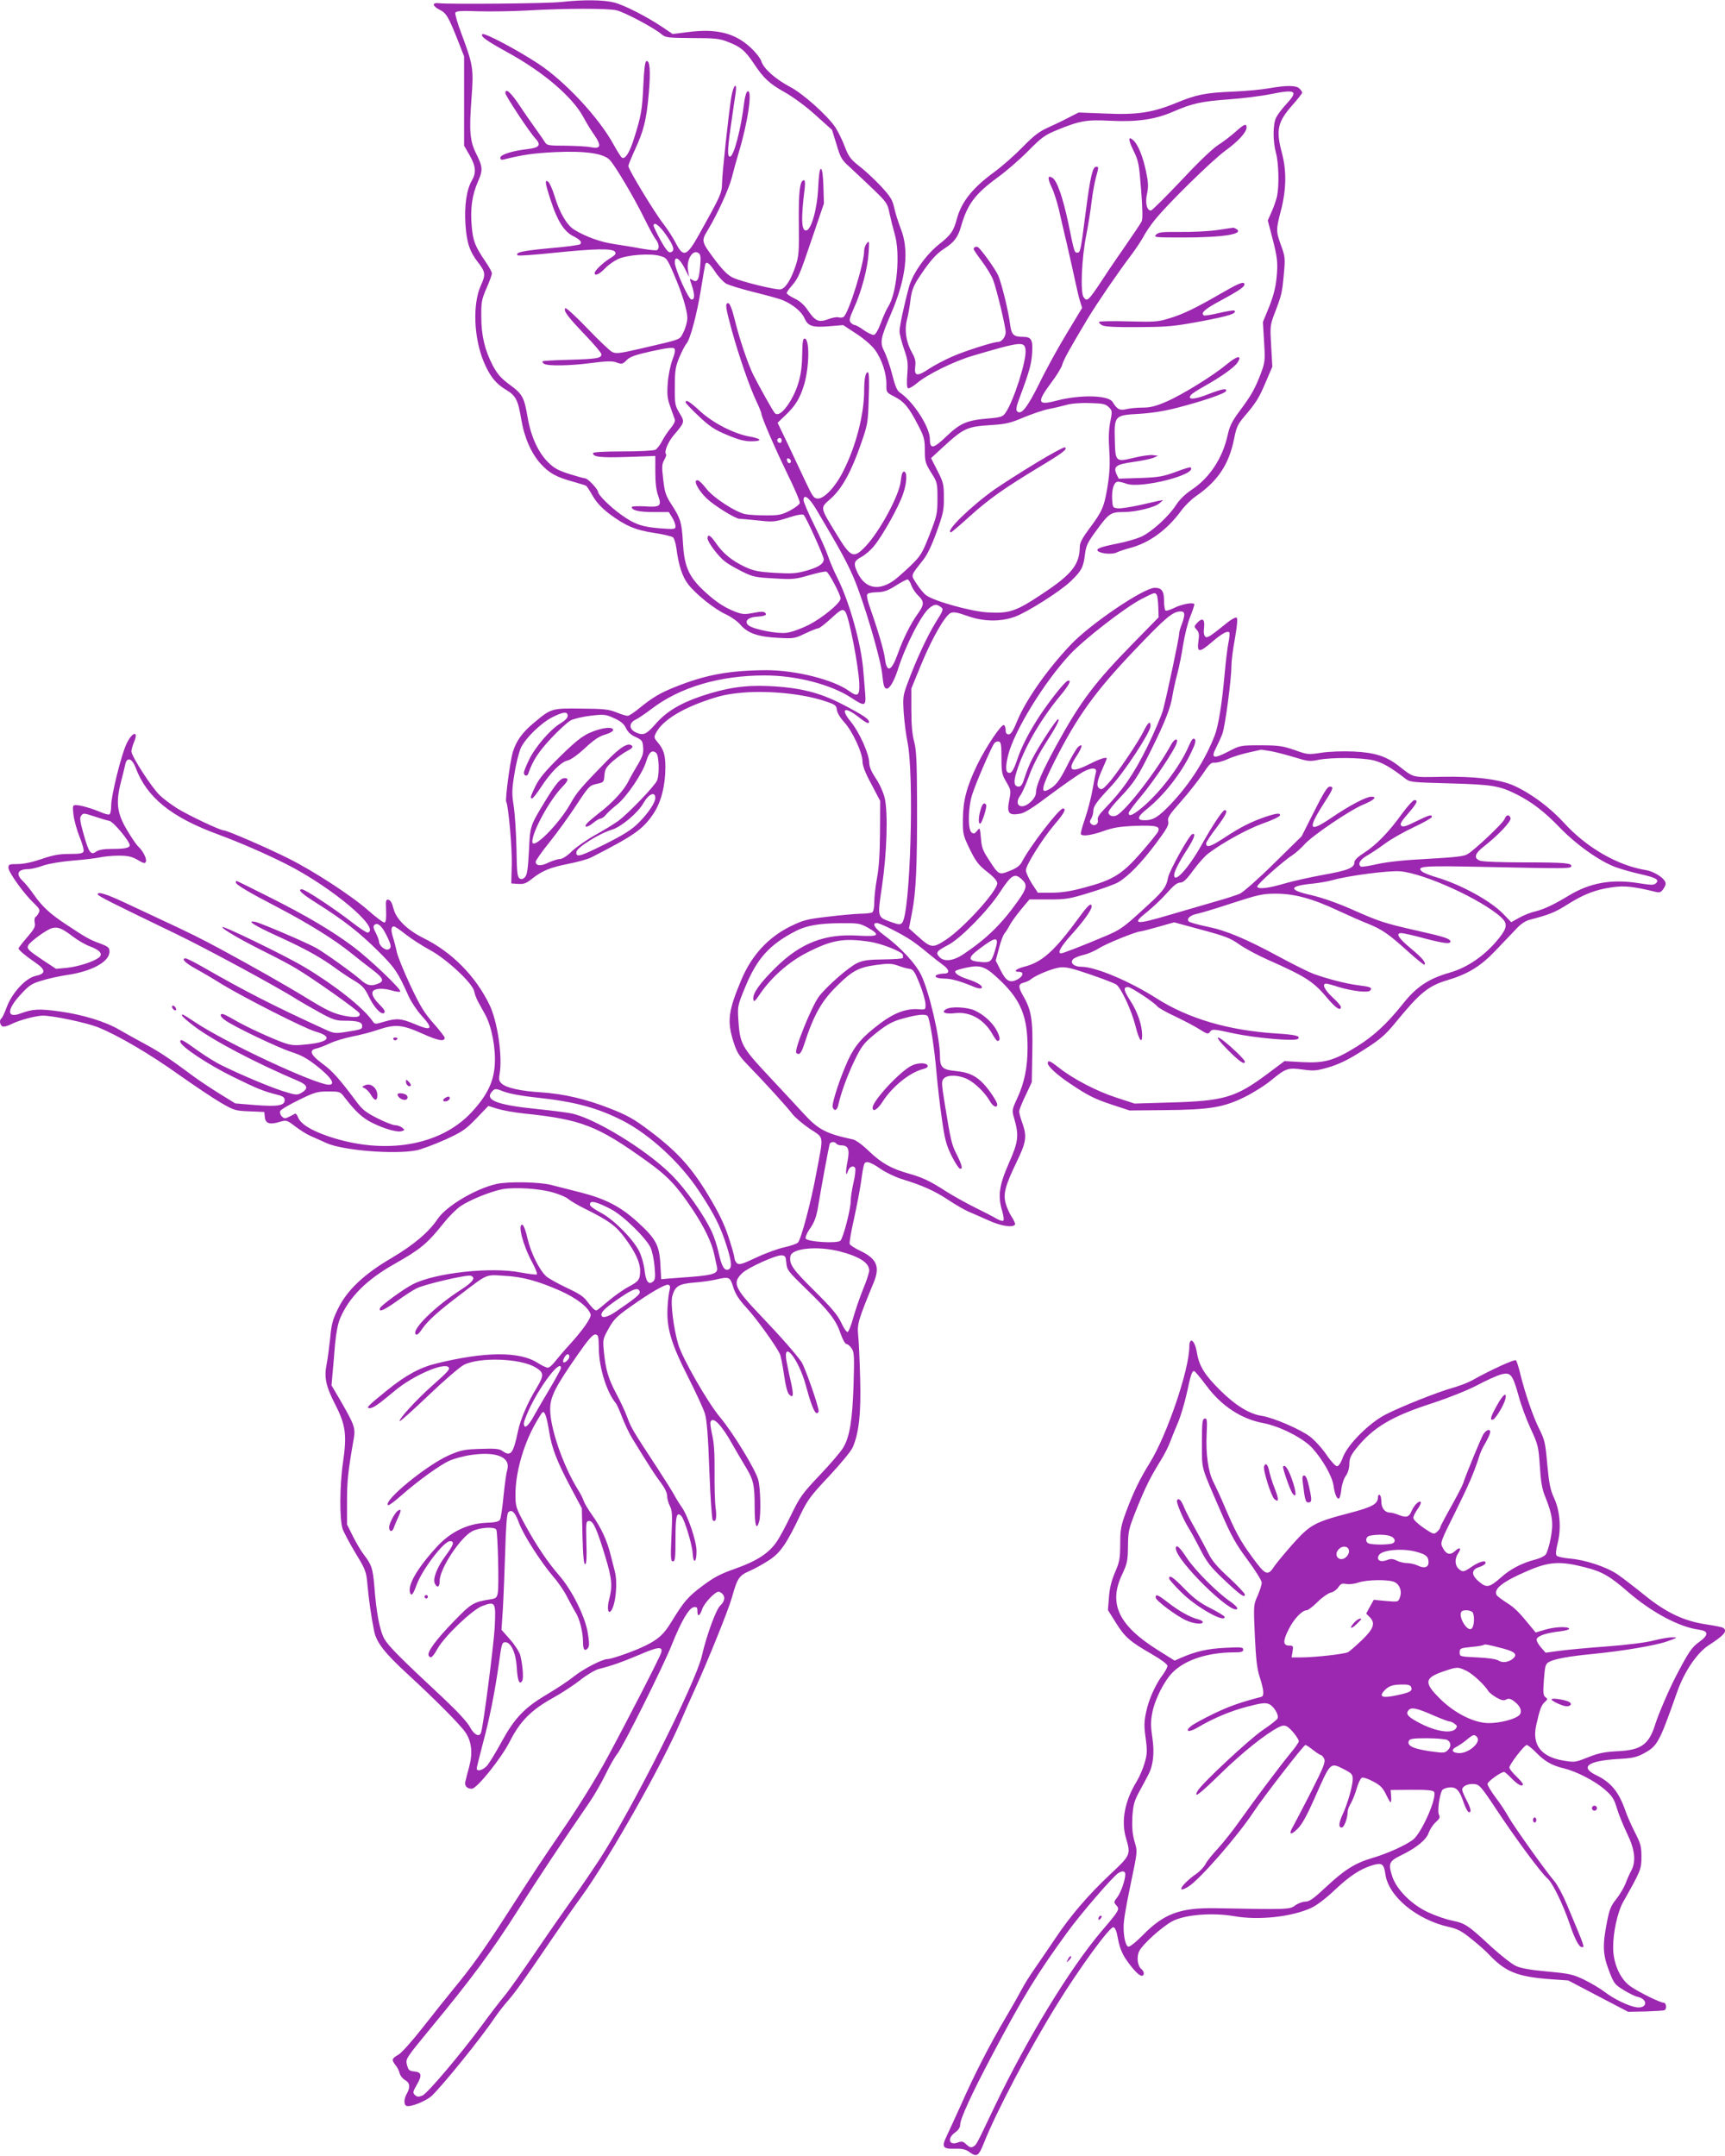 <?xml version="1.0" standalone="no"?>
<!DOCTYPE svg PUBLIC "-//W3C//DTD SVG 20010904//EN"
 "http://www.w3.org/TR/2001/REC-SVG-20010904/DTD/svg10.dtd">
<svg version="1.0" xmlns="http://www.w3.org/2000/svg"
 width="1024pt" height="1280pt" viewBox="0 0 1024 1280"
 preserveAspectRatio="xMidYMid meet">
<g transform="translate(0,1280) scale(0.1,-0.1)"
fill="#9c27b0" stroke="none">
<path d="M3330 12788 c-83 -9 -665 -14 -725 -7 -42 5 -39 -17 5 -39 39 -19 52
-41 108 -182 l37 -95 0 -265 0 -265 33 -57 c37 -66 40 -103 13 -150 -31 -53
-45 -148 -38 -259 7 -108 25 -163 75 -227 44 -56 46 -73 16 -138 -49 -110 -42
-309 18 -453 36 -85 71 -129 133 -166 56 -33 71 -61 89 -173 18 -109 60 -205
117 -267 51 -55 91 -77 188 -104 39 -11 75 -22 80 -25 5 -3 23 -31 40 -61 21
-37 52 -70 97 -105 97 -72 155 -97 267 -114 54 -8 104 -20 112 -26 7 -6 16
-34 20 -63 13 -102 35 -171 71 -217 47 -60 156 -147 224 -178 30 -14 70 -42
87 -63 43 -49 104 -70 223 -76 91 -5 98 -4 160 26 36 17 71 31 78 31 7 0 39
25 72 55 63 58 72 62 88 43 21 -26 79 -322 83 -426 3 -73 -9 -82 -63 -43 -92
66 -315 122 -486 122 -220 -1 -361 -26 -545 -100 -88 -35 -132 -61 -211 -125
-31 -26 -62 -46 -70 -46 -9 0 -39 9 -68 21 -45 18 -76 21 -208 22 -176 2 -177
2 -280 -84 -70 -58 -105 -107 -126 -175 -16 -53 -46 -282 -39 -294 13 -21 36
-279 33 -375 l-3 -110 41 -3 c33 -2 47 3 80 29 62 49 107 68 216 90 56 11 118
28 137 38 254 130 307 166 370 260 45 66 71 167 71 275 0 74 -10 106 -45 148
-23 27 -24 31 -10 58 35 68 141 137 294 190 85 30 131 40 222 48 159 13 360
-8 487 -51 61 -20 67 -25 70 -52 2 -17 20 -47 43 -72 49 -53 109 -182 109
-233 0 -26 16 -68 53 -136 l52 -99 -1 -185 c-1 -125 -6 -214 -18 -274 -9 -49
-16 -113 -16 -142 0 -31 -5 -56 -12 -61 -7 -4 -40 -8 -73 -8 -33 -1 -121 -9
-194 -18 -121 -14 -143 -20 -219 -57 -131 -65 -228 -170 -289 -312 -80 -190
-88 -249 -49 -373 21 -65 33 -84 89 -142 101 -104 229 -245 260 -286 15 -20
62 -60 103 -88 88 -59 84 -30 40 -264 -31 -171 -91 -394 -109 -412 -8 -8 -44
-20 -80 -28 -37 -8 -112 -35 -167 -61 -83 -39 -102 -45 -115 -34 -8 7 -15 21
-15 31 0 10 -16 66 -35 124 -26 79 -57 143 -120 248 -101 168 -188 263 -351
385 -90 68 -129 90 -233 131 -145 57 -276 87 -412 96 -116 7 -203 26 -230 51
-17 15 -19 25 -13 59 18 104 -13 313 -61 411 -83 170 -222 311 -392 395 -96
48 -161 112 -177 174 -8 33 -18 51 -30 53 -15 3 -17 -4 -14 -64 2 -44 -1 -68
-9 -71 -6 -2 -49 29 -95 70 -98 87 -323 234 -475 310 -123 62 -365 167 -385
167 -22 0 -219 94 -280 133 -31 20 -75 52 -97 73 -46 41 -171 234 -171 263 0
10 7 35 16 56 29 70 -12 60 -45 -11 -31 -64 -91 -308 -91 -366 0 -26 -4 -49
-10 -53 -5 -3 -26 2 -47 11 -56 24 -125 44 -151 44 -21 0 -22 -3 -16 -57 4
-32 20 -91 36 -131 17 -40 27 -79 24 -87 -4 -12 -24 -15 -84 -15 -62 0 -98 -7
-165 -30 -56 -19 -107 -30 -142 -30 -50 0 -55 -2 -55 -22 0 -27 94 -157 151
-210 33 -32 38 -41 29 -57 -5 -11 -14 -23 -20 -26 -5 -3 -7 -18 -4 -34 5 -23
-3 -37 -45 -86 -28 -32 -51 -62 -51 -66 0 -9 40 -43 104 -87 59 -41 58 -63 -2
-76 -59 -12 -140 -100 -172 -185 -12 -34 -27 -64 -31 -67 -15 -9 -10 -41 6
-48 9 -3 32 3 53 14 45 23 145 50 187 50 61 0 260 -42 329 -70 117 -47 311
-161 481 -283 88 -62 198 -136 244 -163 81 -47 88 -49 172 -52 l88 -4 3 -31
c4 -38 30 -46 91 -27 37 11 40 10 90 -28 29 -22 70 -48 92 -57 22 -10 64 -28
94 -42 96 -43 400 -68 531 -43 29 5 105 34 169 62 105 48 123 60 188 127 l72
75 54 -17 c29 -9 100 -22 157 -28 340 -35 436 -72 727 -281 126 -90 178 -145
273 -287 71 -106 116 -200 130 -269 6 -26 13 -59 16 -74 9 -38 -17 -48 -154
-59 -64 -5 -130 -10 -147 -11 l-30 -3 -5 90 c-6 114 -28 152 -138 252 -99 89
-186 135 -334 173 -62 15 -140 36 -173 44 -69 19 -257 22 -326 7 -126 -28
-300 -132 -351 -208 -52 -78 -142 -154 -272 -231 -166 -97 -266 -192 -320
-303 -31 -63 -39 -91 -46 -175 -6 -54 -15 -123 -21 -153 -16 -79 -5 -130 51
-240 62 -120 70 -181 46 -344 -20 -136 -21 -340 -2 -395 8 -22 43 -87 77 -144
59 -97 63 -108 70 -183 7 -84 23 -197 40 -279 13 -66 62 -130 195 -252 161
-148 319 -306 348 -351 36 -54 43 -122 21 -203 -10 -36 -20 -76 -23 -89 -5
-24 10 -41 39 -41 29 0 173 178 225 280 61 121 127 187 254 258 53 29 126 77
164 107 39 31 86 59 110 66 77 19 141 42 245 86 109 47 137 49 126 11 -9 -30
-197 -396 -325 -633 -61 -112 -163 -277 -249 -403 -145 -212 -169 -249 -355
-537 -117 -182 -202 -301 -301 -420 -40 -49 -124 -154 -185 -232 -61 -78 -126
-151 -145 -162 -40 -23 -42 -30 -17 -62 11 -13 22 -36 25 -50 4 -14 18 -31 32
-39 28 -15 32 -42 10 -80 -18 -32 -19 -66 -2 -73 23 -9 116 29 149 59 70 67
293 343 378 469 19 28 54 73 78 100 44 51 89 114 256 360 52 77 134 195 183
262 167 232 481 789 588 1043 15 36 52 119 82 185 74 162 198 469 218 541 32
115 42 130 107 158 32 14 85 44 118 66 65 44 102 99 184 272 39 81 60 110 167
223 67 72 130 148 140 170 38 86 51 204 45 414 -3 108 -8 223 -12 257 -6 64 2
90 91 306 41 97 21 145 -81 193 -30 14 -57 32 -60 39 -3 7 8 73 25 147 16 74
35 170 41 214 18 123 18 125 41 125 11 0 45 -17 75 -39 30 -21 86 -48 126 -61
119 -36 196 -70 277 -124 42 -28 96 -59 121 -70 25 -10 78 -34 119 -52 71 -33
143 -44 156 -25 3 5 -5 25 -18 44 -13 20 -30 56 -37 82 -16 57 -2 107 65 246
56 116 62 150 36 225 -12 32 -21 66 -21 75 0 9 17 52 38 95 l37 79 3 177 c4
192 -5 251 -54 335 -31 54 -30 71 4 79 15 4 34 13 42 20 28 24 126 64 171 70
36 4 69 -3 179 -41 74 -25 144 -52 156 -60 28 -18 91 -153 114 -244 22 -88 40
-113 40 -57 0 59 -27 139 -71 206 -39 60 -42 80 -13 80 17 0 153 -89 174 -115
7 -9 57 -37 109 -61 52 -25 117 -59 143 -76 46 -29 50 -29 62 -13 12 16 19 16
137 -10 131 -28 367 -49 384 -33 18 17 -15 25 -128 32 -285 18 -522 88 -712
209 -160 102 -362 187 -445 187 -44 0 -69 22 -51 44 7 8 34 20 61 26 27 6 69
24 94 40 41 27 222 100 246 100 5 0 53 12 105 27 l95 27 162 -44 c141 -38 171
-49 226 -88 34 -24 111 -65 170 -91 225 -100 270 -129 353 -229 49 -58 79 -77
79 -50 0 6 -22 32 -50 57 -47 44 -65 81 -37 81 6 0 40 -9 73 -20 83 -25 179
-36 189 -20 11 17 3 21 -77 31 -73 10 -173 36 -258 66 -25 9 -115 53 -200 99
-209 113 -322 160 -437 183 -53 11 -101 25 -106 30 -16 16 9 38 51 46 20 4
114 32 207 63 151 49 180 56 255 56 110 1 219 -28 370 -99 63 -29 144 -65 180
-79 86 -35 123 -61 236 -163 52 -47 97 -83 100 -81 11 12 -13 41 -82 98 -73
61 -91 90 -55 90 10 0 70 -13 132 -30 121 -32 159 -36 159 -20 0 16 -34 28
-200 65 -194 44 -224 54 -390 128 -82 36 -174 68 -234 82 -141 31 -138 55 9
69 39 4 92 14 118 21 90 26 329 57 398 52 145 -12 488 -169 602 -275 37 -35
34 -61 -12 -119 -81 -103 -187 -177 -296 -208 -125 -36 -197 -84 -277 -185
-94 -118 -171 -189 -271 -252 -137 -85 -194 -101 -327 -94 l-105 6 -100 -75
c-191 -142 -257 -162 -585 -171 l-205 -6 -110 36 c-114 37 -255 110 -339 177
-52 41 -66 47 -66 26 0 -18 54 -68 130 -119 108 -73 151 -94 255 -128 l100
-33 208 2 c266 2 350 16 474 77 51 25 123 70 160 101 87 71 98 75 186 63 65
-9 82 -8 153 13 53 15 113 43 175 82 130 81 157 103 225 186 143 175 193 216
308 250 120 36 195 82 281 172 43 45 98 103 123 129 30 33 57 51 86 58 114 30
147 43 221 90 97 61 166 88 265 102 73 11 126 5 262 -28 21 -5 30 -1 44 21 13
20 15 31 7 44 -17 27 -70 58 -112 65 -168 27 -352 133 -486 280 -83 91 -194
174 -297 221 -84 38 -233 57 -428 53 -182 -3 -163 -8 -260 67 -73 56 -140 77
-264 83 -62 3 -144 0 -191 -7 -78 -12 -83 -12 -160 16 -71 24 -94 28 -201 28
-121 0 -121 0 -194 -38 -87 -45 -104 -39 -70 25 12 24 29 61 37 83 16 45 53
322 53 400 0 28 9 102 21 164 12 70 17 117 11 123 -5 5 -26 -5 -53 -26 -108
-87 -122 -96 -134 -86 -8 7 -11 26 -7 55 5 51 -11 60 -43 25 -17 -19 -17 -21
-1 -39 14 -15 16 -29 10 -70 -9 -66 6 -67 78 -5 58 50 94 71 105 60 4 -3 2
-32 -5 -64 -6 -31 -16 -113 -22 -182 -16 -179 -37 -311 -60 -369 -57 -145
-146 -284 -257 -402 -75 -79 -106 -99 -158 -99 -49 0 -45 20 15 68 97 77 203
212 259 330 27 55 32 75 23 84 -9 9 -18 -2 -38 -48 -51 -117 -174 -277 -277
-361 -53 -44 -77 -53 -77 -30 0 6 34 53 76 102 76 91 196 271 209 313 10 33
-13 27 -33 -9 -80 -148 -265 -389 -323 -420 -22 -11 -49 -2 -49 18 0 9 31 49
70 89 83 88 104 120 185 284 80 161 115 250 125 319 5 31 18 90 29 131 11 41
27 120 35 175 9 55 27 128 41 162 14 35 25 68 25 74 0 16 -75 3 -123 -22 -21
-10 -43 -17 -48 -14 -5 4 -9 31 -9 60 0 56 -14 75 -55 75 -66 0 -386 -217
-501 -340 -139 -147 -263 -325 -314 -447 -25 -61 -38 -83 -52 -83 -12 0 -18 7
-18 24 0 14 -4 27 -10 31 -14 9 -108 -130 -161 -240 -61 -128 -82 -208 -83
-320 -1 -86 1 -93 41 -177 36 -73 52 -94 103 -134 40 -31 60 -54 60 -68 0 -47
-202 -269 -307 -337 -75 -49 -87 -48 -162 20 l-55 49 18 94 c24 120 31 283 30
653 -1 246 -4 311 -17 361 -12 43 -17 102 -17 189 l0 127 59 144 c64 155 141
290 175 305 16 7 40 3 96 -17 96 -35 197 -37 284 -6 72 26 270 151 331 210 64
61 76 83 85 155 7 58 14 74 74 155 70 95 80 102 159 102 69 0 183 28 209 51
l23 20 -25 -4 c-14 -3 -67 -15 -119 -27 -52 -11 -109 -20 -125 -18 -30 3 -31
5 -34 54 -3 60 11 104 35 104 9 0 32 -5 50 -12 85 -31 423 55 381 97 -3 3 -42
-9 -89 -27 -74 -27 -100 -32 -211 -36 l-127 -4 -13 27 c-20 45 -3 58 98 72 50
7 103 18 119 24 l30 13 -32 4 c-17 2 -68 -5 -112 -16 -108 -26 -110 -24 -113
104 -4 146 -2 149 146 157 77 5 152 17 228 37 151 39 281 84 286 98 6 19 -21
14 -107 -19 -80 -32 -126 -34 -101 -4 6 8 42 31 78 51 95 53 179 112 198 141
30 46 -1 42 -61 -8 -84 -70 -267 -183 -362 -224 -62 -27 -95 -35 -140 -35 -32
0 -75 -4 -96 -9 -40 -10 -56 -1 -82 42 -24 41 -190 45 -330 9 -116 -31 -123
-13 -36 104 33 43 63 93 67 109 7 28 47 100 152 275 57 94 178 271 253 370 31
41 65 93 77 115 11 22 40 65 64 95 72 92 338 353 419 413 80 58 129 112 129
140 0 26 -14 21 -66 -26 -27 -24 -74 -60 -104 -79 -33 -21 -122 -107 -220
-212 -91 -96 -171 -176 -178 -176 -24 0 -35 44 -23 99 9 42 8 67 -5 129 -18
90 -48 163 -75 188 -33 30 -33 7 0 -61 30 -61 33 -78 45 -233 9 -115 10 -173
3 -187 -5 -11 -54 -83 -107 -160 -54 -77 -117 -171 -142 -210 -25 -38 -53 -77
-62 -85 -16 -13 -20 -12 -33 5 -21 27 -12 235 16 372 11 56 25 143 31 195 6
51 18 116 26 145 17 62 17 63 1 63 -21 0 -35 -61 -62 -270 -30 -234 -32 -240
-50 -240 -17 0 -18 3 -53 175 -32 151 -67 252 -94 269 -29 18 -31 -1 -5 -56
14 -29 32 -87 42 -128 9 -41 32 -140 51 -220 18 -80 40 -176 48 -215 8 -38 20
-89 27 -112 l13 -41 -93 -154 c-51 -84 -124 -217 -162 -296 -71 -143 -107
-188 -131 -164 -8 8 -5 29 14 79 58 155 71 201 75 266 5 80 -4 97 -54 97 -57
0 -69 13 -77 76 -8 70 -49 238 -70 288 -15 35 -100 154 -120 168 -11 7 -26 1
-26 -11 0 -4 23 -38 51 -75 27 -36 57 -86 65 -109 23 -63 74 -278 74 -309 0
-28 -23 -58 -45 -58 -27 0 -192 -52 -270 -86 -44 -19 -107 -52 -139 -73 -71
-48 -90 -45 -83 12 4 31 0 50 -18 81 -36 64 -47 134 -31 198 8 29 17 82 21
118 6 49 16 78 42 120 64 99 107 151 156 182 62 40 84 69 103 137 38 130 82
189 217 288 51 37 133 108 182 158 79 80 99 94 170 123 137 56 175 62 316 55
159 -8 267 8 371 53 117 51 170 62 333 74 83 6 196 20 252 32 146 29 162 19
89 -60 -24 -26 -51 -61 -60 -79 -20 -40 -21 -139 -1 -213 16 -60 19 -192 6
-255 -5 -22 -19 -63 -32 -92 l-23 -52 23 -88 c35 -133 38 -163 29 -252 -5 -58
-19 -109 -44 -173 l-37 -90 7 -117 c7 -110 5 -122 -17 -183 -36 -95 -60 -137
-125 -224 -49 -66 -62 -91 -75 -151 -30 -133 -106 -249 -209 -318 -42 -28 -76
-61 -97 -94 -44 -68 -144 -159 -207 -188 -28 -12 -88 -30 -135 -39 -106 -21
-135 -32 -122 -45 17 -17 88 -22 112 -9 12 6 47 18 77 26 114 29 222 107 306
222 22 30 61 68 86 85 131 90 198 190 228 342 14 70 22 87 63 135 68 80 84
105 126 204 l38 89 -7 122 c-7 116 -6 124 19 191 42 109 46 123 56 233 9 98 8
107 -16 173 -31 86 -31 93 0 212 31 121 33 232 5 337 -37 139 -26 185 64 287
31 35 56 67 56 72 0 5 -7 16 -16 24 -19 20 -77 20 -180 2 -44 -8 -140 -17
-215 -20 -165 -7 -215 -17 -339 -68 -139 -57 -232 -71 -421 -62 l-156 6 -59
-30 c-32 -17 -88 -44 -124 -60 -51 -23 -84 -48 -150 -116 -47 -48 -122 -114
-167 -147 -129 -94 -195 -176 -223 -279 -19 -72 -35 -95 -106 -151 -78 -62
-157 -174 -178 -253 -30 -110 -56 -233 -56 -262 0 -17 12 -64 26 -105 23 -64
25 -84 20 -151 -4 -48 -3 -79 4 -83 6 -3 29 10 52 29 61 52 218 130 333 164
288 85 308 87 313 33 6 -63 -71 -303 -119 -372 -16 -23 -27 -27 -97 -33 -132
-11 -170 -27 -253 -106 -78 -75 -99 -79 -99 -17 0 71 -98 223 -179 277 -16 11
-28 39 -45 107 -13 51 -34 112 -46 135 -28 55 -24 78 40 227 89 208 108 373
58 501 -14 36 -32 91 -39 123 -11 51 -22 69 -82 134 -39 41 -96 94 -128 118
-49 39 -61 54 -84 114 -14 38 -40 90 -56 115 -47 70 -191 199 -267 239 -87 46
-158 108 -172 152 -6 19 -35 56 -66 84 -92 85 -201 112 -366 91 l-95 -12 -59
40 c-94 63 -226 131 -288 147 -62 16 -183 18 -316 3z m329 -49 c47 -10 230
-108 269 -143 22 -19 36 -21 180 -22 137 0 164 -3 214 -23 74 -29 100 -50 150
-124 61 -92 94 -123 187 -175 48 -27 126 -84 182 -135 l98 -88 27 -87 c23 -78
31 -92 76 -132 27 -25 89 -83 138 -130 83 -80 89 -88 100 -145 7 -33 21 -89
31 -124 35 -116 13 -352 -38 -431 -9 -14 -29 -56 -43 -95 -16 -43 -32 -71 -42
-73 -9 -2 -36 11 -59 27 -23 17 -48 31 -54 31 -7 0 -18 7 -25 15 -11 13 -7 27
18 83 45 98 82 236 88 327 5 74 4 79 -10 61 -9 -11 -16 -30 -16 -43 0 -78 -93
-376 -123 -395 -6 -4 -20 -5 -30 -2 -9 3 -37 -2 -60 -11 -56 -21 -77 -12 -119
49 -22 34 -48 58 -80 73 -27 13 -48 28 -48 33 0 5 13 24 29 42 40 47 45 57
122 284 l70 206 -3 100 c-2 64 -7 103 -14 105 -8 3 -13 -32 -17 -109 -5 -125
-40 -250 -70 -256 -30 -6 -33 68 -10 251 3 30 2 47 -5 47 -24 0 -32 -71 -30
-256 2 -171 0 -195 -20 -255 -27 -81 -61 -133 -89 -137 -28 -4 -225 44 -279
68 -30 13 -58 40 -103 98 -90 120 -90 119 -47 190 55 92 123 240 140 307 8 33
26 98 40 145 56 184 84 378 54 368 -7 -3 -16 -31 -20 -64 -20 -163 -62 -324
-85 -324 -17 0 -15 48 13 235 8 55 17 119 21 143 10 71 -14 48 -26 -25 -16
-100 -54 -449 -55 -513 -1 -57 -8 -72 -135 -300 -74 -133 -95 -141 -140 -52
-16 31 -48 80 -70 109 -50 62 -211 327 -211 347 0 7 18 51 39 97 52 112 69
179 82 332 12 133 7 201 -14 194 -8 -2 -14 -49 -18 -143 -7 -146 -12 -179 -55
-315 -26 -84 -53 -127 -72 -115 -6 3 -28 39 -51 80 -87 159 -288 374 -446 478
-128 84 -321 186 -332 175 -12 -13 25 -39 150 -108 215 -118 386 -265 451
-386 17 -32 46 -80 65 -106 43 -63 37 -83 -22 -71 -23 5 -91 8 -151 9 -96 0
-110 2 -120 19 -6 10 -30 45 -53 77 -23 32 -68 96 -99 143 -52 78 -84 106 -84
73 0 -15 143 -232 178 -269 36 -39 24 -55 -45 -63 -90 -10 -163 -33 -163 -51
0 -13 6 -15 28 -9 103 26 174 36 299 42 181 8 286 -8 323 -47 34 -37 144 -223
204 -345 27 -55 57 -111 67 -124 21 -26 25 -56 9 -66 -5 -3 -46 1 -92 9 -46 9
-118 20 -162 27 -79 11 -170 44 -237 85 -44 27 -88 102 -117 200 -12 39 -29
77 -37 84 -23 19 -20 -6 15 -112 38 -118 78 -181 129 -208 44 -22 58 -37 45
-50 -5 -5 -88 -16 -184 -24 -161 -15 -204 -25 -187 -42 4 -4 100 3 214 15 246
25 345 27 363 7 9 -12 4 -20 -31 -41 -44 -28 -89 -72 -89 -86 0 -20 28 -7 61
27 18 20 54 45 78 56 54 25 189 35 247 19 41 -11 43 -14 82 -104 50 -115 82
-218 82 -266 0 -20 -10 -57 -22 -81 -26 -50 1 -40 -261 -101 -122 -28 -141
-30 -164 -18 -14 7 -81 71 -148 141 -68 71 -126 124 -130 118 -10 -17 14 -49
116 -156 54 -56 99 -109 99 -117 0 -24 -26 -28 -189 -33 -85 -2 -157 -6 -160
-9 -3 -4 1 -10 9 -15 22 -14 152 -12 282 5 82 11 123 12 142 5 38 -14 42 -13
68 14 18 18 52 30 147 51 86 19 126 24 134 16 7 -7 4 -27 -11 -66 -12 -32 -25
-93 -28 -138 -5 -69 -3 -92 15 -142 12 -33 24 -67 27 -76 3 -10 -7 -30 -24
-50 -16 -19 -39 -53 -51 -76 -11 -23 -30 -47 -40 -53 -12 -6 -94 -10 -195 -10
-105 0 -176 -4 -176 -10 0 -23 42 -28 202 -23 l168 6 0 -94 c0 -64 5 -109 17
-142 22 -62 13 -70 -84 -63 -40 2 -73 0 -73 -4 0 -20 43 -30 129 -30 l91 0 20
-32 c11 -18 20 -42 20 -52 0 -18 -6 -19 -88 -13 -109 8 -155 24 -236 82 -64
46 -136 117 -136 135 0 15 -61 80 -76 80 -7 0 -50 12 -95 26 -65 21 -90 34
-126 70 -58 58 -101 152 -120 261 -21 124 -31 143 -106 198 -53 39 -73 62
-102 115 -47 92 -68 176 -68 290 -1 85 2 102 31 169 18 40 32 80 32 88 0 8
-17 40 -39 71 -62 92 -73 120 -81 211 -9 100 2 182 36 260 31 70 30 89 -7 164
-40 78 -45 136 -30 335 13 173 10 196 -61 385 -22 59 -38 113 -35 121 4 11 32
13 139 9 73 -2 205 0 293 5 225 13 472 13 524 1z m298 -1338 c45 -65 51 -93
22 -99 -12 -2 -29 20 -58 72 -22 41 -41 80 -41 86 0 28 37 0 77 -59z m199
-186 c-7 -79 -17 -95 -46 -77 -18 11 -18 10 -4 -30 19 -56 19 -90 -2 -86 -18
3 -95 175 -98 218 -2 44 27 28 57 -30 l28 -55 -7 41 c-10 65 30 128 65 100 10
-8 12 -27 7 -81z m89 -28 c19 -29 48 -60 64 -70 16 -10 93 -33 169 -52 77 -19
153 -40 168 -47 62 -26 113 -69 130 -108 21 -48 49 -56 158 -46 l71 6 78 -51
c46 -30 92 -70 111 -96 41 -56 69 -142 68 -206 -1 -47 0 -47 48 -72 57 -29 86
-64 140 -169 36 -69 40 -85 40 -149 0 -65 3 -77 37 -132 37 -58 38 -63 38
-155 0 -90 -3 -102 -47 -215 -44 -112 -52 -125 -115 -186 -38 -36 -83 -76
-101 -88 -97 -66 -179 -40 -221 71 -14 37 -7 50 35 73 19 10 53 39 73 64 49
59 145 230 171 306 24 68 27 135 6 135 -9 0 -15 -19 -19 -57 -9 -84 -124 -297
-208 -386 -72 -75 -87 -69 -171 68 -103 169 -101 157 -36 215 67 60 122 160
180 328 39 112 41 124 45 270 4 98 2 152 -5 152 -14 0 -22 -36 -22 -110 -1
-143 -49 -330 -125 -479 -44 -89 -111 -161 -149 -161 -24 0 -31 9 -73 98 -25
53 -73 154 -106 225 l-61 127 51 49 c56 54 82 97 107 179 31 108 33 272 2 272
-10 0 -13 -24 -14 -97 -1 -116 -24 -200 -77 -285 -35 -55 -68 -79 -85 -61 -10
9 -90 152 -128 227 -32 64 -84 218 -112 334 -15 59 -28 92 -37 92 -20 0 -16
-24 21 -161 43 -155 105 -334 145 -419 17 -36 31 -70 31 -76 0 -20 77 -198
154 -357 43 -87 76 -165 74 -173 -2 -9 -28 -29 -58 -45 -48 -25 -65 -29 -140
-29 -47 0 -102 3 -123 7 -56 9 -195 99 -235 153 -19 25 -41 46 -48 48 -34 8
-2 -57 53 -109 43 -41 169 -119 192 -119 9 0 59 -5 111 -10 89 -10 99 -9 178
16 54 18 87 23 93 17 15 -15 119 -245 119 -263 0 -28 -33 -49 -106 -69 -58
-16 -87 -18 -184 -12 -99 6 -125 11 -181 37 -75 36 -128 79 -170 141 -31 45
-49 55 -49 27 0 -22 65 -109 104 -138 17 -14 63 -40 101 -59 64 -32 80 -35
190 -41 111 -7 127 -5 209 19 49 14 95 24 102 21 15 -6 84 -137 84 -159 0 -27
-107 -115 -189 -157 -48 -24 -104 -44 -133 -47 -55 -7 -191 20 -223 43 -29 22
-8 48 41 52 55 4 70 10 56 24 -8 8 -27 8 -70 -1 -54 -10 -65 -9 -112 9 -68 27
-124 66 -198 138 -76 76 -101 137 -108 271 -7 118 -14 143 -66 223 -36 55 -42
74 -51 151 -9 76 -8 92 6 116 9 16 14 31 11 34 -13 13 10 70 43 110 69 82 69
81 37 134 -27 45 -29 54 -28 158 0 96 4 118 27 174 15 36 34 72 42 81 22 24
62 174 86 322 12 73 23 139 25 146 6 24 24 12 59 -41z m2337 -804 c21 -21 21
-25 9 -87 -9 -45 -11 -98 -6 -169 5 -78 3 -130 -10 -213 -20 -124 -32 -150
-109 -253 -39 -52 -56 -84 -56 -105 -1 -108 -46 -165 -223 -282 -156 -104
-195 -117 -322 -110 -98 5 -321 67 -367 102 -14 10 -39 40 -56 67 -36 56 -39
44 36 140 26 32 53 88 82 169 39 108 44 130 43 205 0 77 -3 90 -38 158 l-38
75 68 63 c128 117 143 124 295 134 80 5 110 12 187 45 51 21 119 44 150 50 32
6 78 17 103 24 26 8 83 13 137 11 80 -2 95 -5 115 -24z m-1942 -198 c0 -8 -4
-15 -9 -15 -13 0 -22 16 -14 24 11 11 23 6 23 -9z m55 -123 c0 -18 -20 -15
-23 4 -3 10 1 15 10 12 7 -3 13 -10 13 -16z m151 -287 c137 -231 178 -305 219
-399 61 -140 165 -491 173 -586 6 -59 11 -75 24 -78 18 -4 45 42 68 113 45
142 140 328 187 365 30 24 43 25 68 6 17 -12 16 -17 -29 -89 -50 -80 -118
-226 -168 -362 -28 -75 -29 -85 -23 -180 4 -55 14 -131 22 -170 41 -197 17
-1024 -32 -1074 -11 -12 -21 -11 -65 5 -83 30 -82 25 -54 214 29 196 36 435
16 522 -8 33 -30 83 -53 117 -26 39 -39 70 -39 92 0 51 -58 181 -107 241 -68
83 -40 98 50 26 33 -26 53 -36 55 -28 6 18 -27 41 -158 109 -135 70 -255 100
-440 108 -138 6 -248 -10 -397 -60 -129 -44 -209 -93 -274 -168 -53 -60 -70
-67 -113 -48 -44 20 -44 58 0 78 13 6 54 34 90 61 169 130 406 200 674 200
187 0 396 -54 517 -135 77 -51 85 -48 79 28 -3 34 -8 94 -11 132 -11 155 -81
408 -153 552 -22 43 -47 103 -57 133 -10 30 -46 112 -81 182 -35 70 -64 137
-64 149 0 40 34 15 76 -56z m563 -448 c7 -19 25 -47 41 -62 38 -37 38 -54 -4
-112 -41 -58 -85 -146 -116 -233 -38 -107 -66 -118 -77 -29 -5 44 -42 170 -89
303 -16 46 -21 73 -14 80 5 5 31 10 58 10 38 1 62 9 108 38 32 21 64 37 71 38
6 0 16 -15 22 -33z m1458 -59 c4 -7 8 -40 9 -73 l2 -60 -152 -155 c-230 -235
-313 -346 -456 -607 -83 -152 -119 -236 -120 -276 0 -19 -11 -39 -32 -58 -55
-52 -104 -19 -60 40 11 15 33 66 50 112 16 47 56 128 89 180 73 114 97 159 84
159 -10 0 -118 -165 -154 -237 -14 -26 -33 -74 -43 -105 -13 -43 -22 -58 -36
-58 -29 0 -33 27 -13 89 42 136 139 305 256 447 57 68 73 100 47 92 -18 -6
-99 -108 -163 -203 -66 -100 -113 -191 -140 -275 -14 -41 -28 -66 -38 -68 -27
-5 -31 26 -13 102 34 142 214 436 368 601 84 90 329 280 425 329 78 40 79 40
90 24z m163 -118 c0 -11 -7 -37 -15 -57 -8 -19 -15 -44 -15 -55 0 -22 -71
-359 -96 -453 -9 -33 -51 -132 -94 -220 -79 -160 -145 -256 -254 -368 -32 -33
-43 -52 -39 -66 6 -24 -22 -40 -40 -22 -9 9 -9 16 1 31 6 11 12 30 12 43 0 30
19 57 104 147 77 81 236 323 236 359 0 34 -14 24 -39 -26 -31 -65 -164 -262
-212 -314 -32 -35 -41 -40 -54 -29 -18 15 -13 42 21 119 13 29 24 55 24 57 0
12 -39 0 -100 -31 -112 -57 -138 -42 -80 45 35 53 41 83 10 55 -11 -10 -40
-59 -65 -110 -46 -92 -69 -122 -113 -144 -48 -25 -38 18 41 175 132 261 240
411 473 655 185 194 225 228 272 229 16 0 22 -6 22 -20z m-3660 -600 c0 -12
-16 -28 -42 -44 -60 -35 -153 -143 -188 -218 -17 -35 -30 -68 -30 -75 0 -20
20 -25 26 -6 26 76 61 130 135 209 46 49 98 97 117 107 18 10 72 22 119 28 80
9 88 8 139 -15 40 -18 58 -34 70 -59 11 -23 30 -41 58 -53 38 -18 41 -22 44
-62 3 -34 -4 -54 -31 -100 -19 -31 -45 -77 -57 -101 -27 -55 -96 -129 -175
-189 -33 -26 -65 -53 -72 -62 -20 -26 5 -23 38 4 17 14 37 26 44 26 7 0 22 10
32 23 10 12 40 40 67 61 58 47 153 188 173 258 16 53 34 68 58 48 17 -14 21
-123 6 -163 -12 -31 -172 -198 -231 -241 -25 -18 -85 -55 -134 -82 -49 -27
-111 -70 -139 -96 -30 -30 -59 -48 -73 -48 -13 0 -43 -10 -68 -21 -45 -23 -76
-20 -76 5 0 7 37 60 83 117 46 57 117 156 159 220 73 111 78 116 120 125 42 9
43 10 46 51 3 36 10 48 50 84 26 22 64 50 86 61 27 14 35 23 28 30 -22 22 -67
-5 -150 -90 -151 -155 -178 -186 -212 -247 -69 -126 -230 -287 -230 -232 0 60
103 248 178 325 36 37 40 52 14 52 -25 0 -50 -29 -115 -135 -91 -150 -90 -146
-97 -298 -6 -109 -11 -142 -24 -155 -12 -12 -21 -14 -32 -7 -13 9 -16 37 -18
175 -2 91 -9 204 -16 251 -12 77 -12 99 4 195 9 60 27 129 38 154 28 59 122
150 189 183 64 32 89 34 89 7z m2575 -250 c0 -86 3 -99 29 -143 27 -46 28 -51
18 -103 -17 -82 -5 -97 64 -85 28 5 80 38 180 114 78 58 164 118 191 133 54
30 89 28 78 -5 -3 -10 -12 -56 -20 -102 -8 -46 -28 -122 -44 -169 -16 -46 -27
-88 -25 -92 9 -15 60 -8 135 18 58 21 98 27 189 31 124 4 150 -2 134 -35 -5
-11 -51 -67 -101 -125 -112 -128 -167 -162 -334 -206 -84 -23 -138 -31 -197
-31 l-81 0 -36 55 c-19 31 -35 66 -35 78 0 31 98 187 171 273 56 65 71 94 49
94 -23 0 -196 -225 -243 -316 -12 -23 -31 -38 -72 -54 -65 -26 -66 -26 -125
66 -36 54 -43 74 -47 128 -6 64 -6 65 -23 43 -15 -18 -20 -19 -33 -9 -23 19
-20 152 5 227 22 69 115 284 131 303 5 7 17 11 26 10 13 -3 16 -20 16 -98z
m1601 40 c32 -6 96 -23 142 -37 75 -23 88 -25 139 -14 77 15 255 14 326 -3 53
-13 104 -42 190 -109 27 -21 41 -22 265 -28 252 -7 293 -14 397 -66 90 -46
161 -100 251 -193 102 -106 240 -203 334 -238 36 -13 103 -32 149 -42 93 -21
113 -33 91 -54 -13 -12 -29 -11 -105 1 -158 25 -287 2 -412 -74 -91 -55 -147
-81 -199 -94 -27 -6 -70 -23 -96 -38 l-47 -26 -44 46 c-75 79 -251 176 -398
220 -41 12 -81 28 -89 36 -33 31 8 34 380 26 478 -10 502 -10 507 3 7 20 -37
24 -279 24 -130 0 -248 4 -262 10 -40 15 -32 43 27 88 84 66 161 148 154 166
-9 23 -26 20 -36 -8 -10 -24 -172 -178 -219 -207 -21 -13 -73 -19 -237 -28
-139 -7 -240 -18 -298 -31 -49 -11 -93 -18 -98 -15 -21 14 -6 41 34 64 23 13
72 45 108 72 36 27 114 71 172 98 59 28 107 55 107 61 0 16 -15 12 -95 -27
-58 -29 -77 -35 -87 -25 -9 9 0 25 40 71 53 61 63 81 38 81 -7 0 -41 -37 -74
-82 -78 -109 -154 -186 -224 -231 -39 -25 -58 -43 -58 -57 0 -32 -38 -48 -185
-74 -77 -14 -180 -37 -228 -51 -98 -29 -158 -36 -164 -19 -4 11 154 152 212
189 17 11 48 39 69 62 47 53 275 207 353 238 60 25 80 45 44 45 -31 0 -132
-53 -240 -127 -136 -92 -143 -68 -28 110 42 65 45 77 20 77 -13 0 -39 -42 -92
-148 l-74 -147 -166 -163 c-91 -90 -182 -170 -201 -178 -19 -8 -82 -29 -140
-45 -58 -17 -183 -53 -278 -81 -205 -61 -228 -57 -130 20 35 28 87 78 116 111
38 43 60 61 78 61 18 0 37 17 79 75 30 41 70 85 88 98 86 65 232 145 321 177
55 19 101 41 104 48 5 17 -19 15 -90 -9 -86 -30 -148 -62 -245 -126 -78 -51
-103 -58 -103 -30 0 7 27 48 60 91 57 76 72 106 50 106 -12 0 -73 -91 -134
-201 -79 -142 -166 -238 -166 -184 0 20 30 79 80 156 40 63 50 94 28 87 -19
-6 -136 -217 -144 -258 -11 -60 -28 -81 -155 -196 -111 -102 -132 -116 -218
-152 -134 -57 -251 -102 -262 -102 -24 0 -3 39 59 108 75 83 122 149 122 169
0 27 -19 11 -67 -54 -153 -210 -226 -276 -335 -303 -49 -13 -65 -30 -28 -30
30 0 24 -27 -10 -45 -45 -23 -67 -11 -100 54 l-29 58 19 72 c10 40 25 80 33
89 8 10 22 31 31 49 9 18 39 59 66 92 l51 61 113 0 c105 0 124 3 247 41 74 23
150 50 169 62 60 36 137 116 221 228 66 88 79 112 74 132 -6 22 6 40 76 119
45 51 103 125 129 163 38 58 50 70 71 67 13 -1 49 8 79 22 30 14 87 31 125 39
39 9 70 16 71 16 0 1 27 -4 60 -9z m-6741 -97 c66 -177 211 -295 490 -397 129
-48 284 -115 410 -179 268 -137 555 -379 479 -404 -6 -2 -46 24 -90 58 -105
82 -282 199 -301 199 -30 0 -4 -25 90 -84 160 -101 255 -176 362 -283 101
-100 117 -125 181 -268 15 -33 49 -84 75 -113 75 -82 64 -96 -39 -52 -81 34
-107 36 -182 14 -54 -16 -55 -16 -70 6 -55 79 -224 212 -405 320 -109 65 -485
248 -485 236 0 -13 115 -79 280 -161 52 -26 122 -63 155 -83 100 -59 373 -252
379 -268 9 -23 -22 -28 -88 -15 -68 14 -104 31 -231 109 -119 73 -328 191
-500 284 -126 68 -182 96 -380 188 -33 16 -113 53 -177 83 -122 58 -178 76
-178 58 0 -10 78 -49 470 -238 174 -84 605 -317 715 -388 28 -17 89 -52 136
-78 75 -41 94 -47 145 -47 78 0 104 -8 104 -31 0 -20 -3 -21 -105 -37 -53 -8
-65 -7 -110 14 -313 143 -482 230 -740 378 -44 25 -86 46 -93 46 -29 0 -3 -27
59 -61 35 -19 105 -60 154 -91 137 -83 493 -264 557 -282 104 -30 85 -62 -45
-76 -72 -8 -94 -7 -134 6 -73 25 -230 97 -300 138 -34 20 -66 36 -72 36 -20 0
-12 -18 17 -38 53 -38 308 -160 390 -187 65 -21 98 -40 162 -91 79 -64 103
-104 62 -104 -77 0 -611 249 -792 370 -76 50 -80 52 -80 42 0 -6 33 -35 73
-65 111 -84 363 -217 620 -326 55 -24 59 -45 15 -70 -25 -14 -33 -13 -115 13
-84 28 -246 96 -363 154 -30 15 -88 51 -128 79 -97 70 -112 78 -112 59 0 -27
164 -136 315 -210 147 -72 177 -84 263 -106 32 -8 42 -16 42 -31 0 -33 -40
-40 -172 -30 l-121 10 -91 56 c-50 31 -116 75 -148 98 -156 116 -211 152 -298
199 -52 28 -120 66 -151 84 -81 48 -217 90 -354 109 -124 17 -160 15 -233 -12
-84 -31 -83 23 3 115 48 52 64 63 123 80 37 12 103 26 147 33 149 21 255 79
255 139 0 24 -7 30 -57 49 -60 22 -81 33 -204 115 -91 60 -140 105 -189 176
-21 30 -50 66 -64 79 -45 42 -31 71 33 71 15 0 54 9 87 21 35 12 108 24 179
30 65 5 137 14 160 19 22 5 71 10 109 10 56 0 77 -5 113 -25 35 -21 44 -23 49
-11 7 17 -17 64 -45 90 -11 10 -42 55 -68 100 -59 99 -66 163 -35 283 11 43
23 90 26 106 10 45 40 35 61 -20z m3085 -181 c0 -27 -42 -90 -99 -147 -40 -40
-85 -69 -194 -124 -154 -77 -180 -85 -175 -48 4 26 136 109 210 131 55 16 155
100 187 157 32 56 71 73 71 31z m-3324 -111 c32 -11 70 -22 84 -25 24 -5 120
-121 120 -144 0 -16 -28 -22 -104 -22 -50 0 -79 -5 -95 -16 -32 -23 -43 -8
-75 105 -20 71 -24 97 -15 107 14 18 14 18 85 -5z m5501 -373 c33 -31 29 -52
-24 -127 -98 -138 -184 -222 -322 -315 -62 -42 -117 -48 -145 -17 -23 26 -17
34 55 72 73 39 235 204 305 312 69 105 88 116 131 75z m-3773 -330 c30 -60 32
-76 11 -85 -19 -7 -55 24 -55 46 0 9 -9 33 -19 52 -14 26 -17 39 -9 47 18 18
44 -3 72 -60z m2857 45 c79 -45 66 -55 -53 -48 -200 13 -344 -42 -494 -190
-94 -93 -137 -153 -132 -187 3 -20 9 -15 44 37 65 94 167 184 270 237 151 78
221 90 376 67 74 -11 198 -61 198 -79 0 -5 0 -13 0 -17 0 -5 -51 -8 -112 -9
-91 -1 -122 -5 -158 -21 -50 -23 -177 -134 -227 -197 -43 -56 -151 -322 -136
-337 17 -17 30 -3 48 54 57 175 103 256 199 349 85 84 125 105 227 119 75 10
92 9 130 -4 24 -9 55 -18 69 -19 21 -3 30 -16 59 -88 19 -47 34 -101 35 -120
1 -35 1 -35 -40 -32 -71 6 -145 -21 -225 -81 -107 -80 -153 -132 -194 -220
-48 -104 -99 -261 -92 -281 10 -25 26 -19 33 12 16 72 50 166 93 258 42 87 57
108 108 151 80 67 118 89 183 106 86 24 136 29 147 14 13 -16 41 -194 53 -342
6 -66 19 -185 31 -265 17 -123 26 -157 57 -220 20 -41 43 -76 50 -78 19 -6 14
18 -17 81 -32 61 -37 85 -72 300 -21 130 -21 139 -5 155 23 23 91 20 141 -6
45 -23 103 -80 131 -129 18 -33 44 -44 44 -20 0 15 -44 82 -79 120 -46 50 -91
71 -165 78 -82 8 -96 21 -96 90 0 106 -62 374 -110 477 -33 70 -123 167 -222
240 -56 41 -74 72 -43 72 20 0 147 -64 205 -103 25 -17 70 -51 100 -77 30 -25
70 -56 88 -69 38 -27 42 -51 8 -51 -13 0 -31 -3 -40 -6 -28 -11 -6 -24 42 -24
43 -1 90 -14 179 -51 18 -7 36 -10 40 -5 11 11 -22 33 -81 52 -54 17 -85 39
-73 50 4 4 35 13 68 20 84 17 111 6 204 -84 116 -113 155 -211 155 -392 0
-117 -19 -210 -62 -302 -31 -67 -31 -71 -18 -116 30 -104 26 -139 -31 -268
-58 -132 -67 -196 -39 -286 7 -26 11 -51 6 -55 -4 -4 -22 1 -39 11 -18 11 -76
41 -131 68 -54 27 -129 69 -167 93 -97 63 -142 84 -223 107 -104 29 -163 62
-237 133 -38 37 -78 66 -95 70 -159 34 -206 58 -292 152 -37 40 -131 142 -210
226 -160 171 -170 190 -179 334 -5 79 -4 84 41 193 69 168 143 251 297 331 65
34 140 47 268 48 106 1 116 -1 162 -26z m-4720 -52 c30 -23 76 -50 104 -60 61
-23 78 -46 51 -67 -34 -25 -123 -53 -189 -60 l-64 -6 -79 52 c-86 58 -95 67
-87 86 7 20 108 94 140 103 36 10 59 1 124 -48z m1977 12 c34 -27 98 -68 144
-93 100 -54 253 -197 263 -245 3 -17 13 -43 22 -60 9 -16 29 -52 44 -80 38
-70 63 -200 56 -299 -7 -102 -47 -182 -139 -281 -186 -199 -516 -254 -850
-141 -104 36 -163 73 -179 113 -5 13 -12 23 -17 21 -4 -2 -20 -10 -35 -18 -24
-12 -30 -12 -44 2 -9 9 -13 23 -10 31 3 9 53 38 110 66 96 47 111 51 176 51
69 0 71 -1 98 -37 64 -83 106 -122 166 -151 74 -36 150 -57 174 -47 17 6 17 7
-1 21 -11 8 -30 14 -42 14 -12 0 -59 18 -104 41 -67 34 -89 51 -123 97 -103
138 -143 183 -203 227 -71 52 -82 81 -36 90 15 3 51 17 81 31 29 14 88 31 131
40 42 8 110 25 150 39 107 36 144 33 266 -21 95 -43 134 -50 134 -25 0 5 -30
44 -67 86 -55 62 -79 102 -139 229 -39 84 -74 171 -78 192 -4 21 -14 60 -22
86 -15 45 -13 68 5 68 5 0 36 -21 69 -47z m3498 -98 c-19 -63 -27 -70 -76 -67
-86 6 -90 23 -18 77 105 80 122 78 94 -10z m-2723 -871 c227 -24 361 -60 513
-137 162 -83 345 -252 456 -422 91 -138 125 -207 162 -323 30 -96 33 -130 10
-139 -24 -9 -40 18 -58 100 -9 40 -27 95 -40 123 -49 105 -158 259 -245 344
-148 147 -456 334 -591 360 -30 6 -118 17 -195 25 -251 25 -324 55 -270 109
14 14 21 13 67 -5 31 -12 106 -26 191 -35z m1782 -274 c3 -5 17 -10 29 -10 42
0 51 -23 37 -96 -13 -62 -10 -98 3 -56 9 27 35 36 43 16 3 -9 -1 -49 -11 -88
-9 -39 -16 -87 -16 -107 0 -48 -44 -218 -61 -235 -19 -18 -198 -7 -206 13 -3
7 6 30 20 51 34 48 44 77 57 159 15 91 60 335 65 351 5 14 31 16 40 2z m-1681
-290 c38 -11 79 -28 90 -39 12 -10 55 -36 96 -56 143 -71 186 -102 239 -174
62 -83 90 -144 91 -193 0 -55 -7 -65 -71 -99 -32 -17 -86 -56 -120 -85 -35
-30 -65 -54 -68 -54 -11 0 -26 15 -55 53 -21 30 -52 49 -125 83 -53 25 -106
55 -119 67 -41 38 -91 140 -110 222 -9 43 -23 80 -30 83 -31 10 1 -118 56
-220 20 -37 33 -70 29 -74 -3 -3 -46 2 -94 11 -175 35 -509 -1 -643 -70 -52
-26 -188 -125 -194 -141 -11 -28 24 -13 101 42 43 31 95 65 116 75 46 24 301
83 322 75 31 -11 13 -37 -57 -82 -156 -100 -297 -239 -270 -266 7 -7 20 5 40
35 33 47 97 105 226 202 161 123 148 118 256 111 113 -6 200 -30 335 -89 98
-44 167 -97 181 -140 6 -20 -46 -94 -131 -187 -28 -30 -63 -72 -79 -92 -16
-21 -35 -38 -44 -38 -8 0 -36 13 -61 29 -107 69 -313 67 -601 -4 -98 -24 -182
-70 -292 -159 -116 -94 -128 -106 -103 -106 20 0 48 19 150 104 110 92 298
172 319 137 7 -11 -6 -26 -102 -111 -91 -81 -198 -198 -189 -207 3 -3 80 66
171 153 91 87 186 169 210 181 93 47 332 39 423 -14 53 -31 54 -47 8 -124 -53
-86 -95 -185 -110 -255 -28 -135 -43 -154 -93 -118 -18 13 -44 15 -130 12 -95
-3 -116 -7 -185 -37 -130 -56 -392 -270 -364 -297 4 -4 37 20 74 53 101 89
231 183 289 210 29 13 87 29 131 35 151 22 236 -13 214 -90 -6 -18 -15 -88
-22 -155 -6 -67 -16 -129 -20 -138 -7 -13 -27 -18 -87 -20 -106 -5 -206 -54
-284 -137 -120 -130 -181 -234 -163 -280 8 -20 18 -7 39 51 34 91 161 257 197
257 29 0 23 -21 -27 -88 -51 -69 -77 -138 -62 -165 15 -28 28 -19 28 18 0 72
125 261 195 295 45 22 129 27 141 9 9 -15 17 -335 9 -376 -5 -28 -11 -33 -43
-38 -101 -16 -114 -23 -220 -133 -104 -107 -159 -182 -147 -202 12 -19 23 -10
53 43 43 75 205 229 264 252 79 29 82 25 75 -123 -6 -109 -68 -594 -82 -630
-10 -27 -41 -11 -65 34 -15 29 -74 93 -159 173 -252 235 -323 306 -348 349
-28 47 -49 155 -61 317 -9 103 -16 126 -62 185 -15 19 -44 68 -64 107 l-36 73
0 136 c0 122 6 179 40 373 11 62 4 82 -79 226 l-53 90 6 70 c4 39 10 117 15
175 6 65 17 123 30 153 54 127 158 230 321 322 157 89 195 120 294 244 31 39
76 84 100 100 54 37 180 88 249 101 74 13 221 4 301 -20z m341 -98 c71 -35
211 -172 238 -231 9 -22 20 -73 23 -113 5 -61 4 -76 -10 -87 -26 -22 -43 2
-50 71 -4 34 -18 83 -32 110 -35 70 -146 183 -220 224 -67 37 -79 48 -69 63 7
13 47 1 120 -37z m1358 -251 c119 -31 177 -68 177 -114 0 -12 -16 -63 -37
-112 -20 -50 -46 -126 -58 -169 -12 -44 -27 -82 -33 -84 -6 -2 -24 23 -38 55
-21 45 -56 87 -160 190 -130 129 -149 156 -142 204 6 48 159 63 291 30z m-315
-69 c3 -41 10 -50 118 -155 138 -133 178 -186 205 -267 12 -35 27 -60 35 -60
7 0 21 -12 30 -26 15 -22 16 -47 11 -217 -7 -210 -23 -307 -61 -371 -13 -23
-76 -97 -139 -163 -106 -112 -119 -131 -171 -238 -31 -64 -69 -136 -86 -159
-45 -67 -118 -114 -242 -158 -91 -32 -128 -51 -200 -105 -85 -64 -107 -89
-186 -218 -42 -68 -75 -98 -148 -134 -66 -33 -202 -81 -228 -81 -30 0 -141
-57 -199 -103 -32 -26 -106 -75 -164 -109 -131 -78 -189 -139 -267 -282 -32
-59 -70 -121 -83 -137 -24 -28 -63 -40 -63 -18 0 6 18 77 39 158 36 133 68
291 92 461 17 124 19 130 39 130 34 0 63 -65 68 -152 4 -77 16 -104 32 -77 9
14 3 92 -11 150 -5 20 -32 62 -60 94 l-52 59 8 121 c4 66 10 220 14 342 4 147
10 226 18 234 21 21 41 1 64 -63 26 -71 130 -233 207 -323 28 -32 63 -84 78
-115 16 -30 38 -72 51 -93 25 -40 44 -118 44 -179 0 -42 11 -55 29 -33 9 11 9
32 -1 92 -15 94 -94 254 -170 340 -67 77 -137 181 -203 302 -54 100 -56 107
-56 180 0 123 44 283 112 408 22 40 44 75 49 79 13 7 25 -29 39 -116 16 -99
47 -178 127 -329 l67 -126 4 -168 c3 -119 8 -167 16 -164 8 3 10 42 7 130 -3
121 -2 127 17 127 24 0 46 -49 96 -214 39 -129 43 -174 22 -252 -14 -54 -6
-94 14 -64 26 41 37 166 20 230 -5 19 -16 63 -25 98 -21 86 -57 163 -109 236
-24 33 -47 72 -51 85 -4 14 -20 45 -36 70 -89 145 -164 366 -163 476 0 72 32
134 164 323 64 92 90 121 105 119 17 -2 19 -11 20 -87 2 -113 47 -256 100
-320 7 -8 24 -47 39 -86 15 -39 42 -96 60 -125 95 -155 136 -219 169 -262 22
-29 37 -60 37 -76 0 -15 7 -43 16 -61 15 -28 16 -54 10 -181 -6 -130 -4 -149
9 -149 13 0 15 21 15 134 0 136 7 164 35 135 19 -21 64 -168 67 -222 4 -65 23
-55 23 13 0 61 -52 214 -90 265 -12 17 -30 46 -40 65 -10 19 -55 91 -100 160
-149 227 -159 244 -181 305 -12 33 -41 95 -64 138 -48 89 -65 147 -75 252 -7
72 -6 76 28 137 29 53 50 74 124 126 117 84 215 141 231 134 10 -3 12 -13 7
-31 -4 -14 -10 -60 -12 -102 -7 -121 20 -214 121 -413 47 -93 93 -192 101
-220 11 -36 19 -134 26 -336 6 -157 15 -289 20 -295 18 -19 26 15 17 73 -4 31
-7 127 -6 212 1 111 -3 174 -14 220 -8 36 -13 71 -10 78 13 36 65 -16 131
-135 21 -37 55 -95 75 -128 49 -79 56 -111 56 -242 0 -111 11 -144 27 -85 11
39 8 200 -6 247 -16 60 -149 278 -225 369 -75 89 -226 353 -250 436 -28 97
-46 244 -35 285 17 59 37 72 126 80 43 3 98 11 123 16 91 21 93 20 113 -43 13
-42 34 -74 81 -125 56 -61 166 -213 195 -270 6 -12 17 -67 25 -124 9 -62 20
-108 30 -117 25 -26 29 -8 13 65 -9 37 -20 92 -26 122 -30 148 70 26 114 -138
29 -108 50 -161 64 -161 6 0 11 6 11 13 0 28 -82 262 -102 291 -33 47 -121
148 -245 278 -154 162 -167 192 -106 250 35 33 199 107 233 105 22 -2 25 -7
28 -45z m-870 -172 c2 -15 -25 -37 -142 -117 -51 -35 -86 -42 -86 -18 0 19 31
47 119 106 74 50 103 57 109 29z m-418 -384 c0 -16 -28 -42 -36 -33 -8 7 14
47 26 47 6 0 10 -6 10 -14z m-50 -68 c0 -6 -29 -59 -63 -117 -35 -58 -79 -134
-98 -168 -34 -63 -59 -81 -59 -43 0 11 18 56 39 100 71 143 181 282 181 228z
m958 -1340 c19 -19 14 -45 -12 -70 -26 -24 -83 -181 -110 -301 -37 -159 -415
-911 -608 -1208 -42 -64 -111 -166 -154 -225 -43 -60 -143 -203 -221 -318 -78
-115 -164 -237 -192 -270 -28 -34 -85 -108 -127 -166 -132 -179 -326 -408
-356 -421 -24 -10 -32 -9 -45 3 -14 14 -12 20 12 62 32 55 28 74 -17 78 -29 3
-34 8 -42 39 -9 36 -8 37 145 223 234 283 361 455 509 688 120 190 274 422
428 646 29 42 73 118 97 168 24 50 55 104 69 121 33 39 273 519 324 648 55
138 102 219 130 223 18 3 22 -1 22 -22 0 -38 14 -32 29 12 12 35 75 102 97
102 5 0 15 -5 22 -12z"/>
<path d="M4070 10411 c0 -4 35 -42 78 -82 65 -61 94 -81 168 -111 65 -28 104
-38 142 -38 70 0 66 15 -8 28 -93 17 -215 79 -293 150 -64 59 -87 73 -87 53z"/>
<path d="M6151 10052 c-89 -54 -200 -125 -249 -159 -143 -102 -297 -253 -256
-253 3 0 54 43 112 96 116 104 201 164 414 293 140 84 166 105 150 115 -6 3
-82 -38 -171 -92z"/>
<path d="M3545 8466 c-75 -24 -110 -49 -223 -160 -86 -85 -120 -126 -143 -172
-32 -67 -33 -74 -20 -74 5 0 28 30 52 66 57 88 119 150 158 159 19 4 60 33
104 74 53 49 85 71 120 80 27 8 47 20 47 27 0 17 -41 17 -95 0z"/>
<path d="M5821 7993 c-13 -45 -14 -83 -3 -83 11 0 43 101 36 112 -11 17 -23 7
-33 -29z"/>
<path d="M1400 7561 c0 -13 75 -58 247 -147 183 -96 335 -190 433 -269 42 -34
101 -80 133 -104 63 -48 70 -67 31 -81 -42 -17 -65 -11 -103 23 -41 37 -221
166 -266 190 -60 33 -331 149 -360 154 -58 11 -5 -23 148 -92 155 -71 246
-122 334 -187 29 -21 78 -54 109 -72 46 -28 60 -44 83 -92 33 -68 76 -113 92
-97 8 8 -1 22 -30 51 -43 42 -52 76 -25 86 24 9 63 7 105 -6 22 -6 42 -8 45
-5 11 10 -179 191 -277 265 -127 95 -277 184 -502 297 -103 52 -190 95 -193
95 -2 0 -4 -4 -4 -9z"/>
<path d="M1022 6818 c2 -6 10 -14 16 -16 7 -2 10 2 6 12 -7 18 -28 22 -22 4z"/>
<path d="M5617 6809 c-33 -19 -7 -31 53 -24 89 10 172 -37 222 -126 12 -21 25
-39 29 -39 18 0 17 19 -2 58 -25 49 -77 97 -133 123 -45 20 -140 25 -169 8z"/>
<path d="M5411 6473 c-69 -34 -231 -209 -231 -249 0 -29 29 -12 59 35 59 92
164 176 244 195 16 4 27 12 24 19 -6 19 -58 19 -96 0z"/>
<path d="M2335 6630 c4 -6 11 -8 16 -5 14 9 11 15 -7 15 -8 0 -12 -5 -9 -10z"/>
<path d="M2410 6378 c0 -18 18 -34 28 -24 3 4 -2 14 -11 23 -16 16 -17 16 -17
1z"/>
<path d="M2170 6358 c-24 -10 -24 -10 -5 -19 11 -6 28 -23 37 -39 22 -38 38
-38 38 -2 0 41 -37 73 -70 60z"/>
<path d="M2360 6302 c0 -14 23 -32 42 -32 22 0 24 26 2 34 -22 8 -44 7 -44 -2z"/>
<path d="M2640 6280 c-8 -5 -11 -12 -8 -16 10 -9 38 3 38 16 0 12 -10 13 -30
0z"/>
<path d="M2363 3832 c-19 -12 -53 -76 -53 -99 0 -27 18 -31 27 -5 3 9 14 36
25 60 21 44 21 56 1 44z"/>
<path d="M2520 3320 c0 -5 5 -10 10 -10 6 0 10 5 10 10 0 6 -4 10 -10 10 -5 0
-10 -4 -10 -10z"/>
<path d="M7225 11434 c-49 -7 -147 -12 -217 -11 -109 1 -130 -1 -145 -16 -16
-16 -8 -17 157 -17 239 0 367 20 320 50 -8 5 -17 9 -20 8 -3 0 -45 -7 -95 -14z"/>
<path d="M7259 11064 c-164 -95 -235 -129 -318 -154 -67 -21 -88 -22 -243 -18
-93 3 -171 1 -174 -3 -2 -4 6 -13 18 -20 16 -9 81 -12 218 -11 176 1 212 5
373 35 163 31 211 46 195 63 -4 3 -44 -3 -90 -14 -46 -11 -86 -17 -90 -15 -24
13 3 38 97 88 124 67 154 89 139 104 -7 8 -44 -8 -125 -55z"/>
<path d="M7290 6565 c67 -67 100 -90 100 -67 0 4 -21 28 -47 53 -115 110 -160
122 -53 14z"/>
<path d="M7060 4803 c-1 -136 -133 -524 -234 -687 -60 -97 -97 -173 -140 -288
-32 -87 -36 -107 -36 -195 -1 -87 -4 -106 -31 -168 -21 -49 -32 -93 -36 -147
l-6 -77 47 -75 c53 -85 82 -111 214 -187 55 -32 92 -59 92 -69 0 -9 -12 -32
-26 -51 -45 -59 -85 -149 -100 -222 -13 -59 -13 -86 -3 -157 10 -75 9 -94 -6
-146 -9 -32 -30 -81 -46 -108 -72 -116 -95 -237 -65 -338 29 -100 29 -101 -96
-218 -128 -121 -232 -241 -324 -379 -35 -53 -90 -132 -120 -176 -31 -44 -67
-102 -81 -130 -14 -27 -55 -99 -91 -160 -94 -158 -192 -350 -265 -516 -36 -79
-75 -165 -87 -190 -32 -66 -24 -78 48 -76 46 1 65 -3 90 -22 41 -29 52 -21 83
57 72 182 266 551 432 819 134 218 315 465 336 461 11 -2 20 -24 28 -71 8 -44
23 -83 44 -115 42 -62 80 -102 96 -102 18 0 17 25 -2 40 -23 19 -29 73 -12
107 22 42 134 143 195 176 73 40 238 53 367 31 145 -26 342 -5 459 49 31 14
88 57 137 104 92 87 154 127 226 149 57 17 68 9 77 -53 18 -132 186 -271 380
-314 47 -10 75 -25 130 -70 39 -31 87 -73 106 -94 96 -101 166 -130 357 -145
l113 -8 177 -93 178 -93 104 2 c58 2 108 5 113 8 14 9 9 44 -6 44 -20 0 -141
59 -194 95 -62 41 -105 134 -106 230 -1 90 26 214 60 274 103 183 108 193 108
266 0 62 -4 78 -38 145 -21 41 -47 99 -57 129 -39 112 -85 169 -172 211 -102
49 -52 86 128 97 80 4 109 10 147 30 88 47 95 60 204 368 43 122 118 232 187
277 93 60 115 86 85 104 -6 4 -51 13 -99 20 -133 20 -237 69 -367 174 -59 48
-131 103 -160 123 -66 45 -194 87 -284 94 -37 3 -72 11 -77 17 -7 8 -5 32 5
72 23 86 15 193 -20 269 -23 50 -30 84 -41 200 -11 127 -15 146 -47 210 -37
73 -85 213 -114 331 -9 38 -20 73 -25 78 -7 8 -150 -57 -260 -119 -25 -14 -78
-34 -117 -45 -90 -25 -305 -111 -397 -158 -97 -50 -224 -177 -253 -253 -12
-34 -26 -54 -35 -54 -9 0 -38 31 -64 70 -26 38 -70 86 -98 107 -57 43 -218
112 -284 122 -75 11 -159 63 -252 156 -89 89 -121 141 -134 220 -12 74 -45 98
-45 33z m101 -229 c89 -121 208 -199 339 -223 99 -19 238 -90 291 -149 62 -69
117 -167 125 -221 7 -52 21 -84 33 -77 5 3 11 28 14 56 3 28 15 64 27 79 12
18 20 45 20 69 0 31 8 51 38 89 102 128 211 194 457 273 94 31 202 74 262 105
56 30 121 59 144 65 56 15 68 1 103 -124 14 -54 47 -143 73 -199 44 -95 46
-106 54 -222 6 -94 13 -136 33 -184 42 -104 49 -156 31 -245 -8 -44 -22 -87
-30 -96 -9 -10 -36 -23 -61 -29 -76 -19 -148 -56 -201 -104 -71 -62 -87 -66
-131 -29 -49 39 -50 73 -2 88 19 6 36 16 38 23 7 21 -35 11 -79 -19 -51 -35
-56 -35 -81 -13 -22 20 -23 61 -2 91 22 32 9 40 -19 13 -29 -26 -52 -20 -73
21 -15 29 -14 33 75 211 82 166 113 238 144 337 6 19 21 51 33 70 11 19 24 45
28 58 10 31 -17 29 -38 -2 -14 -23 -104 -241 -121 -294 -4 -13 -36 -74 -71
-137 -35 -62 -64 -117 -64 -122 0 -6 -9 -18 -19 -27 -19 -17 -22 -16 -80 23
-36 25 -61 49 -61 59 0 10 11 33 25 52 13 18 22 37 19 42 -8 13 -40 -18 -54
-52 -15 -37 -32 -42 -74 -25 -20 8 -44 15 -55 15 -30 0 -51 27 -51 65 0 19 -4
37 -10 40 -5 3 -10 -3 -10 -13 0 -41 -32 -59 -170 -95 -207 -54 -233 -69 -336
-184 -48 -54 -96 -113 -108 -130 -41 -63 -53 -57 -136 57 -69 94 -97 148 -160
295 -23 55 -54 121 -67 147 -31 60 -46 167 -40 286 4 82 2 93 -12 90 -14 -3
-16 -23 -16 -148 1 -163 -11 -121 119 -421 55 -127 83 -177 152 -270 46 -62
84 -123 84 -135 0 -12 -11 -46 -24 -77 -25 -54 -25 -57 -17 -239 7 -143 13
-197 30 -248 24 -74 26 -109 9 -114 -133 -35 -191 -56 -283 -100 -60 -29 -121
-62 -135 -74 -40 -33 -13 -39 38 -9 94 56 197 99 297 125 85 22 107 24 128 15
29 -13 60 -64 51 -85 -2 -7 -41 -38 -86 -68 -78 -52 -368 -322 -389 -363 -26
-48 11 -20 138 104 126 123 263 233 342 274 23 12 36 13 51 5 22 -12 70 -72
70 -88 0 -6 -21 -37 -48 -69 -66 -80 -214 -278 -301 -401 -40 -57 -99 -131
-130 -165 -32 -34 -66 -76 -75 -94 -9 -18 -35 -45 -59 -61 -82 -58 -120 -120
-43 -73 68 42 292 299 387 443 58 88 298 398 308 398 5 0 25 -13 46 -30 21
-16 42 -30 47 -30 4 0 13 -10 19 -22 8 -20 -4 -50 -79 -198 -49 -96 -98 -189
-108 -207 -27 -46 -11 -51 30 -9 25 24 56 81 100 181 96 217 91 213 176 170
44 -23 50 -29 50 -58 0 -39 -30 -145 -59 -207 -24 -53 -27 -80 -6 -80 14 0 35
56 35 94 0 10 8 33 19 50 10 17 26 57 35 89 9 32 23 60 31 63 8 3 38 -7 67
-23 42 -22 57 -38 75 -75 13 -27 25 -48 28 -48 3 0 5 16 3 36 l-3 37 123 1
c88 1 127 -3 134 -11 23 -28 -72 -246 -125 -286 -44 -33 -152 -82 -241 -108
-102 -30 -165 -70 -272 -170 -76 -71 -101 -89 -125 -89 -16 0 -43 -10 -60 -22
-33 -25 -38 -25 -479 -17 -205 3 -302 -33 -426 -160 -45 -45 -78 -71 -87 -68
-15 5 -27 57 -27 116 0 37 10 101 40 246 44 211 43 200 24 265 -12 45 -15 83
-12 144 5 73 11 93 43 153 20 37 44 80 51 95 30 56 38 130 25 219 -10 66 -11
98 -1 149 14 78 71 191 121 241 75 75 207 118 362 119 46 0 57 3 57 16 0 15
-12 16 -107 11 -104 -5 -175 -21 -264 -60 l-36 -16 -99 62 c-233 146 -295 275
-214 447 32 68 35 84 36 171 1 91 4 102 53 225 53 130 78 181 144 288 20 32
44 80 53 105 9 25 30 75 45 111 16 36 40 116 54 178 25 117 31 132 44 132 4 0
37 -39 72 -86z m1093 -894 c29 -11 34 -35 10 -44 -9 -3 -40 -6 -69 -6 -29 0
-60 3 -69 6 -24 9 -20 42 7 47 42 8 96 7 121 -3z m-246 -86 c2 -11 -6 -28 -17
-38 -37 -34 -79 8 -45 45 22 25 58 21 62 -7z m407 -9 c52 -15 65 -27 65 -61 0
-30 -26 -37 -63 -19 -16 8 -45 15 -64 15 -19 0 -47 7 -62 15 -23 11 -35 12
-60 2 -38 -14 -63 2 -45 31 21 32 148 42 229 17z m994 -90 c101 -25 149 -53
260 -150 139 -119 299 -204 414 -220 61 -8 62 -31 3 -74 -43 -30 -63 -60 -139
-206 -39 -75 -103 -223 -122 -285 -37 -118 -84 -151 -225 -157 -76 -4 -110
-11 -173 -36 -76 -30 -78 -31 -150 -19 -129 23 -183 93 -158 208 21 95 31 121
51 139 18 16 18 19 4 29 -13 10 -15 26 -9 104 7 87 9 94 34 107 34 17 117 32
251 45 182 18 374 50 446 75 62 22 66 24 33 24 -20 1 -71 -8 -114 -19 -46 -12
-159 -26 -279 -35 -111 -8 -237 -20 -281 -26 l-80 -11 -28 32 c-15 17 -27 39
-25 48 4 20 58 38 141 47 31 4 55 11 52 16 -9 14 -86 11 -145 -7 l-54 -16 -23
28 c-75 92 -100 118 -148 148 -29 19 -56 39 -60 45 -22 37 36 82 186 146 126
54 191 58 338 20z m-1130 -88 c31 -15 45 -56 31 -91 -10 -27 -10 -27 -82 -21
l-73 7 -23 -41 -22 -41 20 -20 c36 -36 26 -68 -44 -136 -36 -34 -73 -67 -84
-73 -21 -11 -197 -31 -279 -31 l-56 0 6 35 c5 32 4 35 -19 35 -38 0 -40 26 -5
95 31 63 80 115 108 115 8 0 37 22 64 49 27 27 63 52 79 56 16 3 36 18 45 32
14 21 22 24 48 19 18 -3 50 1 72 9 49 17 181 19 214 2z m465 -183 c11 -28 6
-81 -8 -93 -27 -22 -84 77 -59 102 13 13 61 7 67 -9z m178 -211 c69 -18 86
-34 63 -57 -25 -24 -65 -31 -89 -15 -13 9 -61 16 -126 19 -104 5 -105 5 -105
30 0 24 4 25 68 32 38 3 71 9 74 12 6 6 28 2 115 -21z m-216 -133 c38 -19 106
-82 130 -121 5 -8 26 -25 47 -37 30 -17 43 -20 58 -12 15 8 26 6 49 -12 39
-29 50 -66 24 -85 -31 -23 -114 -43 -176 -43 -87 0 -204 59 -291 146 -95 94
-91 122 19 160 85 29 88 29 140 4z m-329 -96 c9 -24 -6 -32 -86 -49 -84 -18
-107 -10 -75 26 26 29 50 38 107 38 34 1 49 -3 54 -15z m134 -169 c44 -19 86
-35 93 -35 7 0 21 -6 31 -14 16 -12 17 -16 6 -30 -27 -32 -130 -13 -226 41
-59 32 -71 48 -54 69 17 20 48 14 150 -31z m257 -128 c27 -32 -53 -100 -112
-95 -39 4 -43 21 -9 38 16 8 43 27 61 42 37 31 45 33 60 15z m-177 -17 c24
-13 25 -42 1 -63 -16 -15 -27 -15 -111 -3 -95 15 -129 32 -118 60 5 13 25 16
107 16 56 0 110 -5 121 -10z m529 -76 c51 -52 93 -76 165 -93 76 -19 184 -75
242 -126 45 -39 55 -56 72 -113 11 -37 39 -104 61 -150 45 -93 53 -163 24
-217 -9 -16 -25 -52 -35 -79 -11 -27 -36 -68 -56 -93 -30 -37 -39 -59 -54
-136 -27 -137 -24 -191 12 -286 29 -76 34 -83 86 -115 31 -19 68 -38 84 -41
65 -15 58 -72 -8 -62 -48 8 -131 48 -186 90 -26 20 -81 53 -122 73 -67 32 -87
37 -218 49 -101 9 -157 19 -188 33 -24 11 -89 62 -144 112 -140 130 -156 141
-233 157 -37 7 -102 30 -145 50 -98 46 -186 134 -212 212 -25 77 -20 91 52
126 91 44 151 93 164 134 7 19 25 47 41 62 24 21 28 30 20 45 -10 19 2 112 18
144 4 8 23 16 42 18 43 4 62 -16 86 -88 10 -30 24 -56 30 -58 19 -6 14 21 -13
72 -14 26 -25 53 -25 61 0 21 36 37 73 33 29 -3 41 -16 132 -154 117 -176 265
-376 302 -407 30 -26 93 -156 133 -275 29 -86 54 -132 70 -132 18 0 21 -9 -89
254 -23 55 -56 116 -72 135 -53 62 -237 320 -271 379 -17 31 -53 86 -80 121
-26 35 -48 71 -48 80 1 14 79 71 99 71 4 0 25 -18 46 -40 36 -37 65 -51 65
-32 0 4 -18 26 -40 47 -22 21 -40 44 -40 51 0 19 89 134 103 134 7 0 33 -21
57 -46z m-2440 -722 c0 -34 -27 -110 -49 -138 -20 -26 -20 -28 -4 -46 21 -24
18 -29 -87 -152 -190 -224 -442 -638 -635 -1041 -112 -235 -107 -226 -127
-239 -13 -8 -22 -5 -41 12 -20 19 -28 21 -51 12 -53 -20 -65 25 -16 60 20 14
30 30 30 47 0 33 68 182 185 403 186 353 274 496 453 741 79 109 272 332 301
349 25 15 41 12 41 -8z"/>
<path d="M8886 4456 c-38 -68 -44 -90 -23 -84 16 6 64 85 73 121 11 47 -13 30
-50 -37z"/>
<path d="M7504 4095 c-8 -20 42 -179 61 -195 27 -23 28 -2 2 63 -14 35 -28 80
-32 100 -8 42 -22 56 -31 32z"/>
<path d="M7617 4094 c-6 -6 41 -141 56 -161 23 -31 23 4 1 71 -24 71 -44 103
-57 90z"/>
<path d="M7735 3988 c10 -88 16 -108 30 -108 23 0 24 12 7 88 -10 48 -20 72
-30 72 -11 0 -13 -11 -7 -52z"/>
<path d="M6987 3893 c-7 -10 37 -114 69 -165 14 -21 45 -79 70 -128 38 -74 60
-103 135 -174 97 -92 129 -116 129 -93 0 7 -42 52 -94 100 -70 64 -102 102
-123 145 -15 31 -50 95 -76 142 -27 47 -57 105 -67 129 -17 44 -33 60 -43 44z"/>
<path d="M6980 3607 c0 -71 337 -402 365 -358 3 6 -16 25 -42 43 -78 53 -210
186 -258 259 -43 66 -65 84 -65 56z"/>
<path d="M6940 3429 c0 -6 33 -44 73 -83 87 -87 257 -183 257 -146 0 5 -37 28
-82 51 -63 31 -100 59 -155 115 -69 71 -93 87 -93 63z"/>
<path d="M6860 3316 c0 -18 122 -109 181 -136 47 -21 99 -26 99 -10 0 5 -12
13 -27 16 -46 11 -114 49 -177 98 -63 49 -76 54 -76 32z"/>
<path d="M9210 2711 c0 -10 67 -41 90 -41 29 0 34 19 8 29 -35 13 -98 21 -98
12z"/>
<path d="M8040 3168 c-32 -34 -23 -45 10 -13 17 16 30 30 30 32 0 10 -22 0
-40 -19z"/>
<path d="M9450 2065 c0 -8 7 -15 15 -15 8 0 15 7 15 15 0 8 -7 15 -15 15 -8 0
-15 -7 -15 -15z"/>
<path d="M9100 1995 c0 -8 5 -15 10 -15 6 0 10 7 10 15 0 8 -4 15 -10 15 -5 0
-10 -7 -10 -15z"/>
<path d="M6527 1423 c-4 -3 -7 -11 -7 -17 0 -6 5 -5 12 2 6 6 9 14 7 17 -3 3
-9 2 -12 -2z"/>
<path d="M6340 1168 c-12 -22 -12 -22 6 -6 10 10 15 20 12 24 -4 3 -12 -5 -18
-18z"/>
</g>
</svg>
